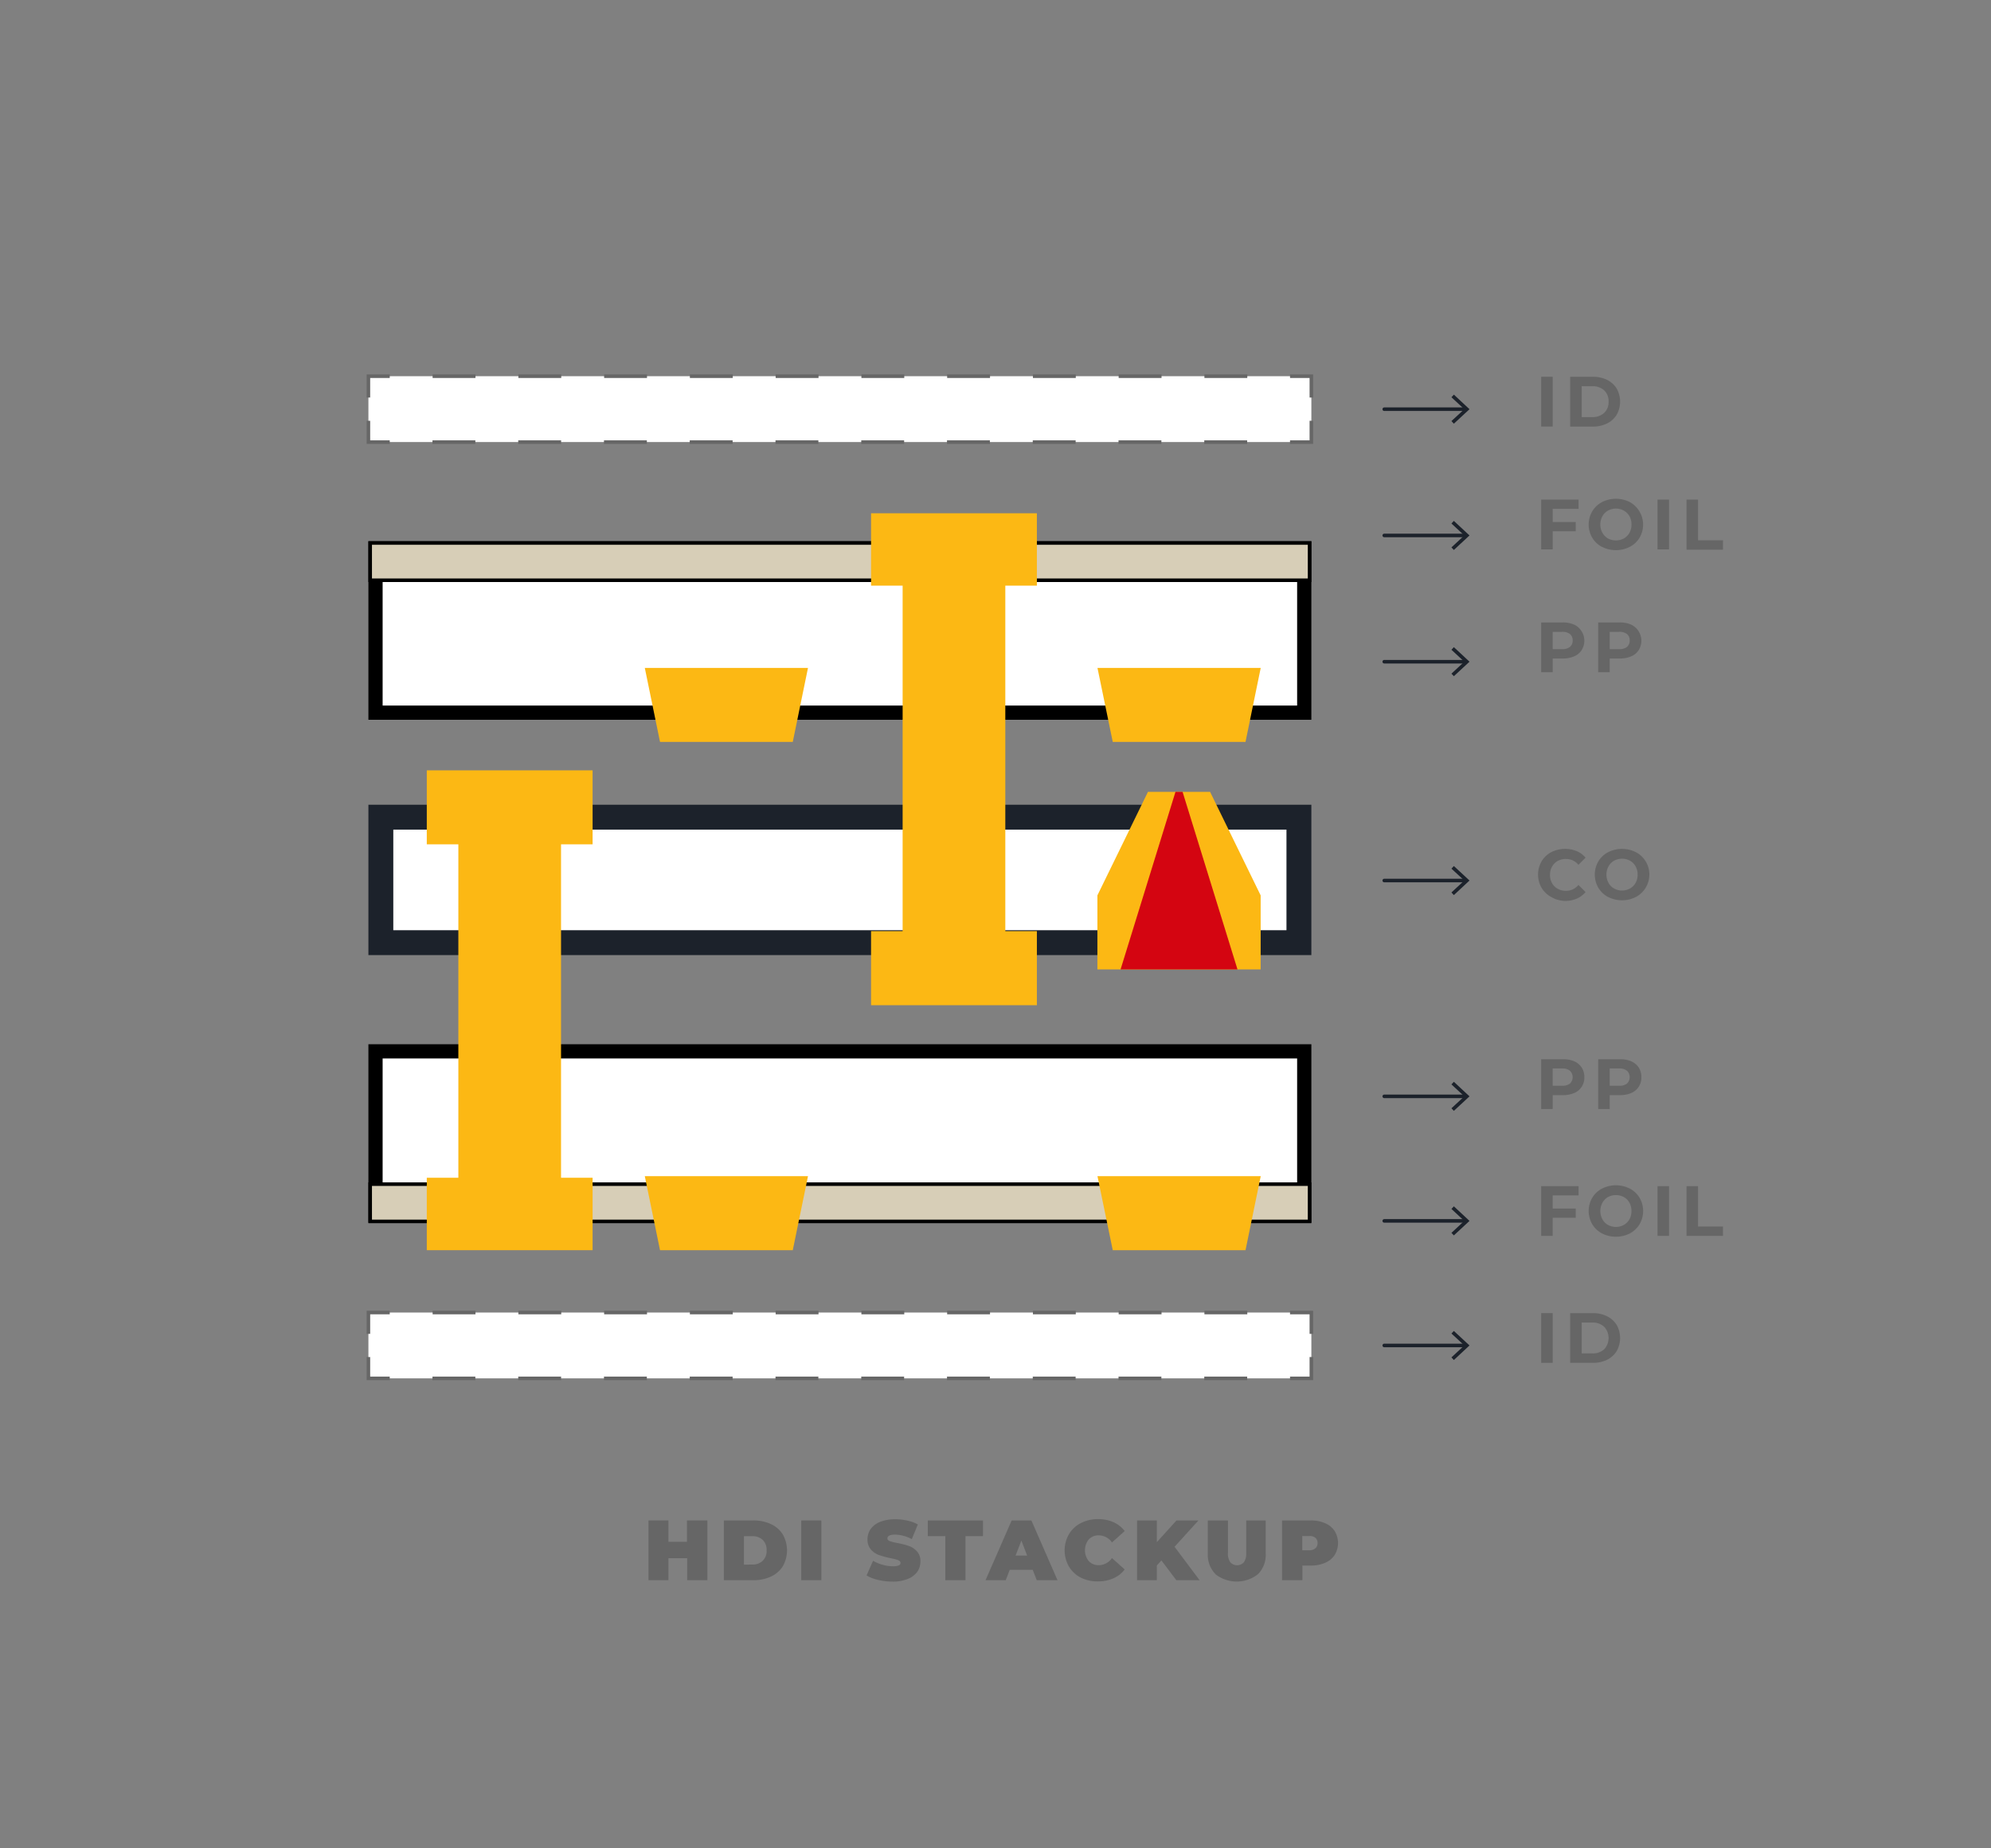 <svg xmlns="http://www.w3.org/2000/svg" viewBox="0 0 280 260"><rect x="0" y="0" width="280" height="260" fill="#808080" stroke="none"/><defs><style>.cls-1{fill:#fff;}.cls-2{fill:#1c222b;}.cls-3,.cls-4,.cls-8{fill:none;stroke-width:0.5px;}.cls-3,.cls-4{stroke:#666;stroke-miterlimit:10;}.cls-4{stroke-dasharray:6.03 6.03;}.cls-5{fill:#d7ceb7;}.cls-6{fill:#fcb814;}.cls-7{fill:#666;}.cls-8{stroke:#1c222b;stroke-linecap:round;stroke-linejoin:round;}.cls-9{fill:#d40511;}</style></defs><g id="Layer_8" data-name="Layer 8"><rect class="cls-1" x="52.81" y="77.13" width="130.61" height="23.12"/><path d="M182.42,78.13V99.25H53.81V78.13H182.42m2-2H51.81v25.12H184.42V76.13Z"/><rect class="cls-1" x="53.56" y="114.95" width="129.11" height="17.64"/><path class="cls-2" d="M180.92,116.7v14.15H55.31V116.7H180.92m3.5-3.5H51.81v21.15H184.42V113.2Z"/><rect class="cls-1" x="51.81" y="52.92" width="132.61" height="9.26"/><polyline class="cls-3" points="51.81 55.92 51.81 52.92 54.81 52.92"/><line class="cls-4" x1="60.84" y1="52.92" x2="178.4" y2="52.92"/><polyline class="cls-3" points="181.42 52.92 184.42 52.92 184.42 55.92"/><polyline class="cls-3" points="184.42 59.19 184.42 62.19 181.42 62.19"/><line class="cls-4" x1="175.39" y1="62.19" x2="57.82" y2="62.19"/><polyline class="cls-3" points="54.81 62.19 51.81 62.19 51.81 59.19"/><rect class="cls-1" x="52.81" y="147.89" width="130.61" height="23.12"/><path d="M182.42,148.89V170H53.81V148.89H182.42m2-2H51.81V172H184.42V146.89Z"/><rect class="cls-5" x="52.06" y="166.57" width="132.11" height="5.24"/><path d="M183.92,166.82v4.74H52.31v-4.74H183.92m.5-.5H51.81v5.74H184.42v-5.74Z"/><polygon class="cls-6" points="90.68 93.95 113.63 93.95 111.49 104.36 92.82 104.36 90.68 93.95"/><polygon class="cls-6" points="90.68 165.45 113.63 165.45 111.49 175.86 92.82 175.86 90.68 165.45"/><path class="cls-7" d="M221.39,149.29a2.46,2.46,0,0,1,1.05.88,2.4,2.4,0,0,1,.37,1.35,2.32,2.32,0,0,1-1.42,2.23,4,4,0,0,1-1.62.3h-1.41V156h-1.62v-7h3A3.87,3.87,0,0,1,221.39,149.29Zm-.6,3.13a1.26,1.26,0,0,0,0-1.8,1.69,1.69,0,0,0-1.11-.32h-1.32v2.43h1.32A1.69,1.69,0,0,0,220.79,152.42Z"/><path class="cls-7" d="M229.41,149.29a2.46,2.46,0,0,1,1.05.88,2.4,2.4,0,0,1,.37,1.35,2.32,2.32,0,0,1-1.42,2.23,4,4,0,0,1-1.62.3h-1.41V156h-1.62v-7h3A3.87,3.87,0,0,1,229.41,149.29Zm-.6,3.13a1.26,1.26,0,0,0,0-1.8,1.69,1.69,0,0,0-1.11-.32h-1.32v2.43h1.32A1.69,1.69,0,0,0,228.81,152.42Z"/><path class="cls-7" d="M218.36,168.15V170h3.24v1.3h-3.24v2.55h-1.62v-7H222v1.3Z"/><path class="cls-7" d="M225.29,173.5a3.43,3.43,0,0,1-1.37-1.3,3.69,3.69,0,0,1,0-3.71,3.41,3.41,0,0,1,1.37-1.29,4.32,4.32,0,0,1,3.92,0,3.47,3.47,0,0,1,1.37,1.29,3.69,3.69,0,0,1,0,3.71,3.5,3.5,0,0,1-1.37,1.3,4.32,4.32,0,0,1-3.92,0Zm3.08-1.2a2.07,2.07,0,0,0,.79-.79,2.54,2.54,0,0,0,0-2.32,2.09,2.09,0,0,0-.79-.8,2.38,2.38,0,0,0-2.24,0,2.07,2.07,0,0,0-.78.8,2.46,2.46,0,0,0,0,2.32,2,2,0,0,0,.78.79,2.31,2.31,0,0,0,2.24,0Z"/><path class="cls-7" d="M233.1,166.85h1.62v7H233.1Z"/><path class="cls-7" d="M237.18,166.85h1.62v5.68h3.51v1.32h-5.13Z"/><path class="cls-7" d="M216.74,53h1.62v7h-1.62Z"/><path class="cls-7" d="M220.82,53H224a4.51,4.51,0,0,1,2,.43,3.31,3.31,0,0,1,1.36,1.23,3.77,3.77,0,0,1,0,3.68A3.28,3.28,0,0,1,226,59.57a4.51,4.51,0,0,1-2,.44h-3.18Zm3.1,5.67a2.37,2.37,0,0,0,1.68-.59,2.07,2.07,0,0,0,.62-1.58,2.09,2.09,0,0,0-.62-1.59,2.37,2.37,0,0,0-1.68-.58h-1.48v4.34Z"/><path class="cls-7" d="M221.39,87.87a2.51,2.51,0,0,1,1.05,3.57,2.33,2.33,0,0,1-1.05.88,4,4,0,0,1-1.62.31h-1.41v1.93h-1.62v-7h3A3.87,3.87,0,0,1,221.39,87.87Zm-.6,3.12a1.11,1.11,0,0,0,.38-.89,1.12,1.12,0,0,0-.38-.91,1.69,1.69,0,0,0-1.11-.31h-1.32v2.43h1.32A1.69,1.69,0,0,0,220.79,91Z"/><path class="cls-7" d="M229.41,87.87a2.51,2.51,0,0,1,1.05,3.57,2.33,2.33,0,0,1-1.05.88,4,4,0,0,1-1.62.31h-1.41v1.93h-1.62v-7h3A3.87,3.87,0,0,1,229.41,87.87Zm-.6,3.12a1.11,1.11,0,0,0,.38-.89,1.12,1.12,0,0,0-.38-.91,1.69,1.69,0,0,0-1.11-.31h-1.32v2.43h1.32A1.69,1.69,0,0,0,228.81,91Z"/><path class="cls-7" d="M218.16,126.18a3.45,3.45,0,0,1-1.36-1.29,3.73,3.73,0,0,1,0-3.73,3.45,3.45,0,0,1,1.36-1.29,4.36,4.36,0,0,1,3.59-.14,3.22,3.22,0,0,1,1.23.92l-1,1a2.22,2.22,0,0,0-1.76-.82,2.34,2.34,0,0,0-1.16.28,2,2,0,0,0-.79.8,2.32,2.32,0,0,0-.29,1.16,2.35,2.35,0,0,0,.29,1.16,2,2,0,0,0,.79.79,2.35,2.35,0,0,0,1.16.29,2.23,2.23,0,0,0,1.76-.83l1,1a3.38,3.38,0,0,1-1.24.93,4.15,4.15,0,0,1-1.65.32A4,4,0,0,1,218.16,126.18Z"/><path class="cls-7" d="M226.15,126.18a3.5,3.5,0,0,1-1.37-1.3,3.69,3.69,0,0,1,0-3.71,3.41,3.41,0,0,1,1.37-1.29,4.32,4.32,0,0,1,3.92,0,3.47,3.47,0,0,1,1.37,1.29,3.58,3.58,0,0,1-1.37,5,4.32,4.32,0,0,1-3.92,0Zm3.08-1.2a2.07,2.07,0,0,0,.79-.79,2.34,2.34,0,0,0,.28-1.16,2.32,2.32,0,0,0-.28-1.16,2.09,2.09,0,0,0-.79-.8,2.38,2.38,0,0,0-2.24,0,2.07,2.07,0,0,0-.78.8,2.32,2.32,0,0,0-.29,1.16,2.35,2.35,0,0,0,.29,1.16,2,2,0,0,0,.78.79,2.31,2.31,0,0,0,2.24,0Z"/><path class="cls-7" d="M218.36,71.58v1.85h3.24v1.3h-3.24v2.55h-1.62v-7H222v1.3Z"/><path class="cls-7" d="M225.29,76.93a3.41,3.41,0,0,1-1.37-1.29,3.69,3.69,0,0,1,0-3.71,3.5,3.5,0,0,1,1.37-1.3,4.32,4.32,0,0,1,3.92,0,3.63,3.63,0,0,1,1.37,5,3.47,3.47,0,0,1-1.37,1.29,4.32,4.32,0,0,1-3.92,0Zm3.08-1.19a2.09,2.09,0,0,0,.79-.8,2.32,2.32,0,0,0,.28-1.16,2.34,2.34,0,0,0-.28-1.16,2.07,2.07,0,0,0-.79-.79,2.31,2.31,0,0,0-2.24,0,2,2,0,0,0-.78.79,2.35,2.35,0,0,0-.29,1.16,2.32,2.32,0,0,0,.29,1.16,2.07,2.07,0,0,0,.78.8,2.38,2.38,0,0,0,2.24,0Z"/><path class="cls-7" d="M233.1,70.28h1.62v7H233.1Z"/><path class="cls-7" d="M237.18,70.28h1.62V76h3.51v1.32h-5.13Z"/><path class="cls-7" d="M216.74,184.71h1.62v7h-1.62Z"/><path class="cls-7" d="M220.82,184.71H224a4.51,4.51,0,0,1,2,.44,3.31,3.31,0,0,1,1.36,1.23,3.75,3.75,0,0,1,0,3.67,3.31,3.31,0,0,1-1.36,1.23,4.51,4.51,0,0,1-2,.43h-3.18Zm3.1,5.67a2.37,2.37,0,0,0,1.68-.58,2.34,2.34,0,0,0,0-3.17,2.37,2.37,0,0,0-1.68-.59h-1.48v4.34Z"/><line class="cls-8" x1="194.67" y1="154.22" x2="206.12" y2="154.22"/><polygon class="cls-2" points="204.46 156.26 204.12 155.9 205.93 154.22 204.12 152.54 204.46 152.17 206.66 154.22 204.46 156.26"/><line class="cls-8" x1="194.67" y1="171.74" x2="206.12" y2="171.74"/><polygon class="cls-2" points="204.46 173.78 204.12 173.42 205.93 171.74 204.12 170.06 204.46 169.69 206.66 171.74 204.46 173.78"/><line class="cls-8" x1="194.67" y1="57.56" x2="206.12" y2="57.56"/><polygon class="cls-2" points="204.46 59.6 204.12 59.23 205.93 57.56 204.12 55.88 204.46 55.51 206.66 57.56 204.46 59.6"/><line class="cls-8" x1="194.67" y1="93.08" x2="206.12" y2="93.08"/><polygon class="cls-2" points="204.46 95.12 204.12 94.76 205.93 93.08 204.12 91.4 204.46 91.03 206.66 93.08 204.46 95.12"/><line class="cls-8" x1="194.67" y1="75.32" x2="206.12" y2="75.32"/><polygon class="cls-2" points="204.46 77.36 204.12 77 205.93 75.32 204.12 73.64 204.46 73.27 206.66 75.32 204.46 77.36"/><line class="cls-8" x1="194.67" y1="123.86" x2="206.12" y2="123.86"/><polygon class="cls-2" points="204.46 125.91 204.12 125.54 205.93 123.86 204.12 122.19 204.46 121.82 206.66 123.86 204.46 125.91"/><line class="cls-8" x1="194.67" y1="189.26" x2="206.12" y2="189.26"/><polygon class="cls-2" points="204.46 191.31 204.12 190.94 205.93 189.26 204.12 187.58 204.46 187.22 206.66 189.26 204.46 191.31"/><rect class="cls-1" x="51.81" y="184.63" width="132.61" height="9.26"/><polyline class="cls-3" points="51.81 187.63 51.81 184.63 54.81 184.63"/><line class="cls-4" x1="60.84" y1="184.63" x2="178.4" y2="184.63"/><polyline class="cls-3" points="181.42 184.63 184.42 184.63 184.42 187.63"/><polyline class="cls-3" points="184.42 190.89 184.42 193.89 181.42 193.89"/><line class="cls-4" x1="175.39" y1="193.89" x2="57.82" y2="193.89"/><polyline class="cls-3" points="54.81 193.89 51.81 193.89 51.81 190.89"/><polygon class="cls-6" points="154.34 93.95 177.3 93.95 175.16 104.36 156.49 104.36 154.34 93.95"/><polygon class="cls-6" points="154.34 165.45 177.3 165.45 175.16 175.86 156.49 175.86 154.34 165.45"/><polygon class="cls-6" points="177.29 136.36 154.33 136.36 154.33 125.95 161.44 111.39 170.18 111.39 177.29 125.95 177.29 136.36"/><polygon class="cls-9" points="174.03 136.36 157.59 136.36 165.31 111.39 166.31 111.39 174.03 136.36"/><rect class="cls-5" x="52.06" y="76.38" width="132.11" height="5.24"/><path d="M183.92,76.63v4.74H52.31V76.63H183.92m.5-.5H51.81v5.74H184.42V76.13Z"/><polygon class="cls-6" points="145.82 82.38 145.82 72.2 122.5 72.2 122.5 82.38 126.94 82.38 126.94 130.98 122.5 130.98 122.5 141.4 145.82 141.4 145.82 130.98 141.38 130.98 141.38 82.38 145.82 82.38"/><polygon class="cls-6" points="83.34 118.77 83.34 108.36 60.02 108.36 60.02 118.77 64.46 118.77 64.46 165.67 60.02 165.67 60.02 175.86 83.34 175.86 83.34 165.67 78.9 165.67 78.9 118.77 83.34 118.77"/><path class="cls-7" d="M99.48,213.88v8.4H96.64v-3.09H94v3.09H91.2v-8.4H94v3h2.61v-3Z"/><path class="cls-7" d="M101.8,213.88h4.14a5.69,5.69,0,0,1,2.48.51,3.9,3.9,0,0,1,1.67,1.46,4.53,4.53,0,0,1,0,4.47,3.88,3.88,0,0,1-1.67,1.45,5.69,5.69,0,0,1-2.48.51H101.8Zm4,6.2a2,2,0,0,0,1.46-.53,1.89,1.89,0,0,0,.55-1.47,1.92,1.92,0,0,0-.55-1.47,2.05,2.05,0,0,0-1.46-.52h-1.18v4Z"/><path class="cls-7" d="M112.68,213.88h2.83v8.4h-2.83Z"/><path class="cls-7" d="M123.49,222.24a5.32,5.32,0,0,1-1.62-.63l.91-2.06a6,6,0,0,0,1.34.56,5.32,5.32,0,0,0,1.43.21,2.13,2.13,0,0,0,.84-.12.36.36,0,0,0,.25-.34c0-.18-.11-.31-.33-.4a7.88,7.88,0,0,0-1.08-.28,13.84,13.84,0,0,1-1.62-.44,2.79,2.79,0,0,1-1.13-.77,2.1,2.1,0,0,1-.48-1.45,2.57,2.57,0,0,1,.44-1.44,3,3,0,0,1,1.33-1,5.66,5.66,0,0,1,2.14-.37,7.45,7.45,0,0,1,1.7.19,5.1,5.1,0,0,1,1.47.54l-.85,2.06a5.21,5.21,0,0,0-2.34-.63c-.73,0-1.09.18-1.09.53,0,.17.1.29.32.38a8,8,0,0,0,1.07.27,11.84,11.84,0,0,1,1.62.41,2.83,2.83,0,0,1,1.14.76,2,2,0,0,1,.49,1.44,2.52,2.52,0,0,1-.44,1.44,3,3,0,0,1-1.33,1,5.46,5.46,0,0,1-2.14.38A8.63,8.63,0,0,1,123.49,222.24Z"/><path class="cls-7" d="M132.94,216.08h-2.46v-2.2h7.76v2.2h-2.46v6.2h-2.84Z"/><path class="cls-7" d="M145.23,220.82H142l-.56,1.46H138.6l3.67-8.4h2.78l3.67,8.4H145.8Zm-.78-2-.81-2.11-.82,2.11Z"/><path class="cls-7" d="M152,221.92a4.12,4.12,0,0,1-1.67-1.56,4.55,4.55,0,0,1,0-4.55,4.12,4.12,0,0,1,1.67-1.56,5.18,5.18,0,0,1,2.4-.56,5.25,5.25,0,0,1,2.19.43,4.06,4.06,0,0,1,1.58,1.25l-1.79,1.6a2.29,2.29,0,0,0-1.83-1,1.88,1.88,0,0,0-1.43.57,2.44,2.44,0,0,0,0,3.06,1.88,1.88,0,0,0,1.43.57,2.27,2.27,0,0,0,1.83-1l1.79,1.6a4,4,0,0,1-1.58,1.24,5.25,5.25,0,0,1-2.19.44A5.18,5.18,0,0,1,152,221.92Z"/><path class="cls-7" d="M163.33,219.5l-.64.71v2.07h-2.78v-8.4h2.78v3.05l2.76-3.05h3.09l-3.36,3.7,3.52,4.7h-3.27Z"/><path class="cls-7" d="M170.94,221.43a3.87,3.87,0,0,1-1.08-2.93v-4.62h2.83v4.54a2.16,2.16,0,0,0,.33,1.34,1.3,1.3,0,0,0,1.91,0,2.16,2.16,0,0,0,.33-1.34v-4.54H178v4.62a3.87,3.87,0,0,1-1.08,2.93,4.84,4.84,0,0,1-6,0Z"/><path class="cls-7" d="M186.37,214.27a3,3,0,0,1,1.33,1.1,3.24,3.24,0,0,1,0,3.36,3,3,0,0,1-1.33,1.1,4.9,4.9,0,0,1-2,.39h-1.21v2.06H180.3v-8.4h4A4.9,4.9,0,0,1,186.37,214.27ZM185,217.78a.91.91,0,0,0,.29-.73.89.89,0,0,0-.29-.72,1.21,1.21,0,0,0-.86-.26h-1v2h1A1.26,1.26,0,0,0,185,217.78Z"/></g></svg>